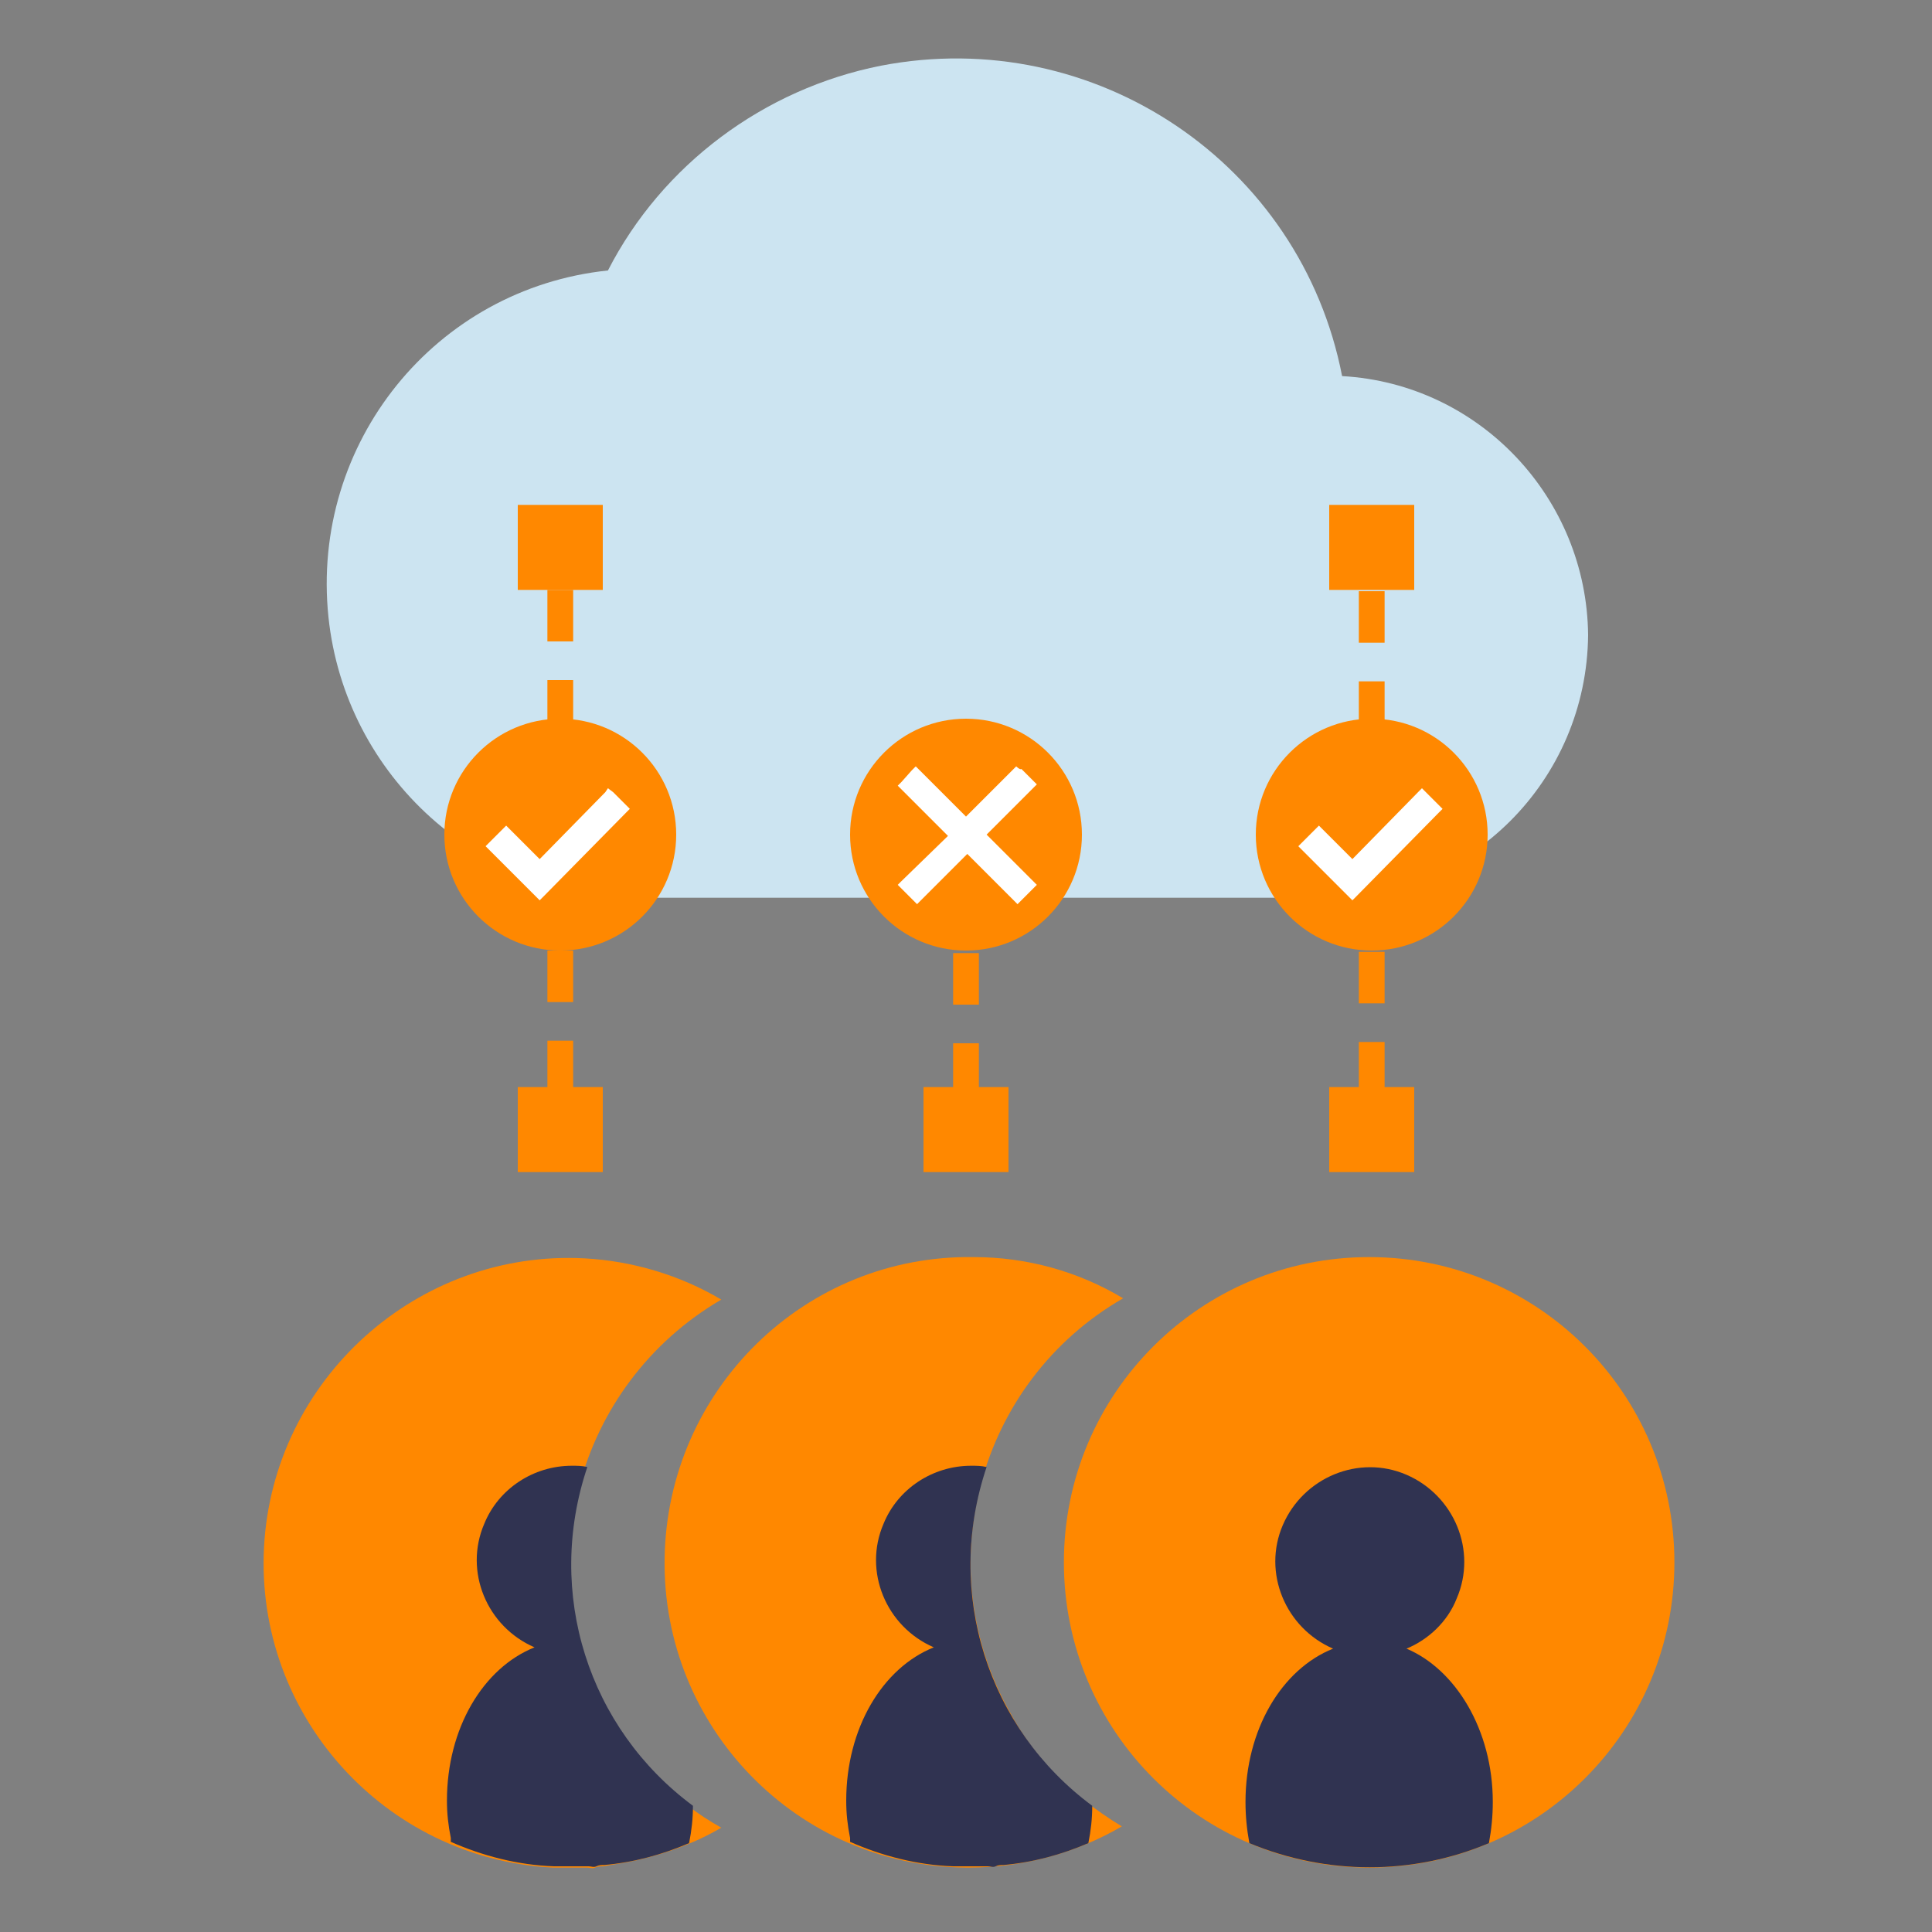 <?xml version="1.0" encoding="utf-8"?>
<!-- Generator: Adobe Illustrator 24.0.3, SVG Export Plug-In . SVG Version: 6.00 Build 0)  -->
<svg version="1.1" id="f500415c-77d3-4cca-afd5-a685234c0324"
	 xmlns="http://www.w3.org/2000/svg" xmlns:xlink="http://www.w3.org/1999/xlink" x="0px" y="0px" viewBox="0 0 150 150"
	 style="enable-background:new 0 0 150 150;" xml:space="preserve">
<rect x="0" y="0" width="150" height="150" fill="#808080" stroke="none"/>
<style type="text/css">
	.st0{fill:none;stroke:#FF8800;stroke-width:2;stroke-miterlimit:10;stroke-dasharray:4,3;}
	.st1{fill:#FF8800;}
	.st2{fill:#CCE4F1;}
	.st3{fill:#303351;}
	.st4{fill:#FFFFFF;}
</style>
<title>strato-Illu-</title>
<path class="st0" d="M75,85V42.3"/>
<rect x="71.7" y="84.4" class="st1" width="6.6" height="6.6"/>
<rect x="71.7" y="39.2" class="st1" width="6.6" height="6.6"/>
<path class="st2" d="M104.2,29.2C101,12.7,85,1.9,68.4,5.1c-9.1,1.8-17,7.7-21.2,15.9c-13.4,1.4-23.1,13.4-21.7,26.9
	c1.3,12.4,11.8,21.9,24.4,21.8h53c11.2,0,20.3-9.1,20.4-20.4C123.2,38.7,114.9,29.8,104.2,29.2z"/>
<path class="st1" d="M48.6,144.6L48.6,144.6c-0.6,0.1-1.2,0.2-1.8,0.3c-0.2,0-0.4,0-0.6,0.1s-0.4,0-0.6,0c-0.3,0-0.7,0-1,0
	c-0.1,0-0.3,0-0.4,0h-0.1c-0.2,0-0.3,0-0.5,0l-0.5,0c-0.1,0-0.2,0-0.2,0c-13.1-0.7-23.1-11.9-22.4-24.9s11.9-23.1,24.9-22.4
	c3.7,0.2,7.4,1.3,10.6,3.2c-11.3,6.6-15.2,21.1-8.6,32.4c2.1,3.6,5,6.6,8.6,8.6C53.8,143.2,51.2,144.1,48.6,144.6z"/>
<path class="st1" d="M84.2,139.8c0.9,0.7,1.9,1.4,2.9,2c-3.6,2.1-7.7,3.2-11.9,3.2H75c-13.1-0.1-23.6-10.9-23.4-24
	s10.9-23.6,24-23.4c4.1,0,8.1,1.1,11.6,3.2c-11.3,6.5-15.2,21-8.7,32.3C79.9,135.7,81.9,138,84.2,139.8L84.2,139.8z"/>
<path class="st1" d="M130,121.3c0,13.1-10.6,23.7-23.7,23.7s-23.7-10.6-23.7-23.7s10.6-23.7,23.7-23.7h0l0,0
	C119.4,97.6,130,108.2,130,121.3L130,121.3z"/>
<path class="st3" d="M115.9,139.9c0,1.1-0.1,2.1-0.3,3.2c-5.9,2.5-12.6,2.5-18.6,0c-0.2-1.1-0.3-2.1-0.3-3.2
	c0-5.6,2.8-10.3,6.8-11.9c-3.7-1.6-5.5-5.9-3.9-9.6s5.9-5.5,9.6-3.9s5.5,5.9,3.9,9.6c-0.7,1.8-2.2,3.2-3.9,3.9
	C113,129.6,115.9,134.3,115.9,139.9z"/>
<path class="st3" d="M53.8,140.2c0,1-0.1,1.9-0.3,2.9c-2.1,0.9-4.3,1.5-6.6,1.7c-0.2,0-0.4,0-0.6,0.1s-0.4,0-0.6,0c-0.3,0-0.7,0-1,0
	c-0.1,0-0.1,0-0.2,0h-0.3c-0.2,0-0.3,0-0.5,0l-0.5,0c-0.1,0-0.2,0-0.2,0c-2.8-0.1-5.5-0.8-8-1.9c0,0,0,0,0,0c0-0.1,0-0.2,0-0.3
	c-0.2-1-0.3-1.9-0.3-2.9c0-5.6,2.8-10.3,6.8-11.9c-3.7-1.6-5.5-5.9-3.9-9.6c1.1-2.7,3.8-4.5,6.8-4.5c0.4,0,0.8,0,1.2,0.1
	C42.3,123.7,45.7,134.2,53.8,140.2L53.8,140.2z"/>
<path class="st3" d="M84.8,140.2c0,1-0.1,1.9-0.3,2.9c-2.1,0.9-4.3,1.5-6.6,1.7c-0.2,0-0.4,0-0.6,0.1s-0.4,0-0.6,0c-0.3,0-0.7,0-1,0
	c-0.1,0-0.1,0-0.2,0h-0.3c-0.2,0-0.3,0-0.5,0l-0.5,0c-0.1,0-0.2,0-0.2,0c-2.8-0.1-5.5-0.8-8-1.9c0,0,0,0,0,0c0-0.1,0-0.2,0-0.3
	c-0.2-1-0.3-1.9-0.3-2.9c0-5.6,2.8-10.3,6.8-11.9c-3.7-1.6-5.5-5.9-3.9-9.6c1.1-2.7,3.8-4.5,6.8-4.5c0.4,0,0.8,0,1.2,0.1
	C73.3,123.7,76.7,134.2,84.8,140.2L84.8,140.2z"/>
<path class="st0" d="M106.5,84.9V42.3"/>
<rect x="103.2" y="84.4" class="st1" width="6.6" height="6.6"/>
<rect x="103.2" y="39.2" class="st1" width="6.6" height="6.6"/>
<circle class="st1" cx="106.5" cy="64.8" r="9"/>
<path class="st0" d="M43.5,84.8V42.3"/>
<rect x="40.2" y="84.4" class="st1" width="6.6" height="6.6"/>
<rect x="40.2" y="39.2" class="st1" width="6.6" height="6.6"/>
<circle class="st1" cx="43.5" cy="64.8" r="9"/>
<circle class="st1" cx="75" cy="64.8" r="9"/>
<polygon class="st4" points="101.2,65.6 102.5,64.4 105,66.9 110.4,61.5 111.7,62.8 105,69.5 "/>
<path class="st4" d="M110.4,61.8l1,1l-6.4,6.5l-3.6-3.6l1-1l2.6,2.6L110.4,61.8 M110.4,61.2l-0.3,0.3l-5.1,5.2l-2.3-2.3l-0.3-0.3
	l-0.3,0.3l-1,1l-0.3,0.3l0.3,0.3l3.6,3.6l0.3,0.3l0.3-0.3l6.4-6.5l0.3-0.3l-0.3-0.3l-1-1L110.4,61.2L110.4,61.2z"/>
<polygon class="st4" points="38,65.6 39.3,64.4 41.8,66.9 47.2,61.5 48.5,62.8 41.8,69.5 "/>
<path class="st4" d="M47.2,61.8l1,1l-6.4,6.5l-3.6-3.6l1-1l2.6,2.6L47.2,61.8 M47.2,61.2L47,61.5l-5.1,5.2l-2.3-2.3l-0.3-0.3
	L39,64.4l-1,1l-0.3,0.3l0.3,0.3l3.6,3.6l0.3,0.3l0.3-0.3l6.4-6.5l0.3-0.3l-0.3-0.3l-1-1L47.2,61.2L47.2,61.2z"/>
<polygon class="st4" points="75.1,66 71.2,69.9 70,68.7 73.9,64.8 70,61 71.2,59.8 75.1,63.6 78.9,59.8 80.1,61 76.3,64.8 
	80.1,68.7 78.9,69.9 "/>
<path class="st4" d="M78.9,60.1l0.9,0.9L76,64.8l3.8,3.8l-0.9,0.9l-3.8-3.8l-3.8,3.8l-0.9-0.9l3.8-3.8L70.3,61l0.9-0.9l3.8,3.8
	L78.9,60.1 M78.9,59.5l-0.3,0.3l-3.6,3.6l-3.6-3.6l-0.3-0.3l-0.3,0.3L70,60.7L69.7,61l0.3,0.3l3.6,3.6L70,68.4l-0.3,0.3L70,69
	l0.9,0.9l0.3,0.3l0.3-0.3l3.6-3.6l3.6,3.6l0.3,0.3l0.3-0.3l0.9-0.9l0.3-0.3l-0.3-0.3l-3.6-3.6l3.6-3.6l0.3-0.3l-0.3-0.3l-0.9-0.9
	C79.2,59.8,78.9,59.5,78.9,59.5z"/>
</svg>
